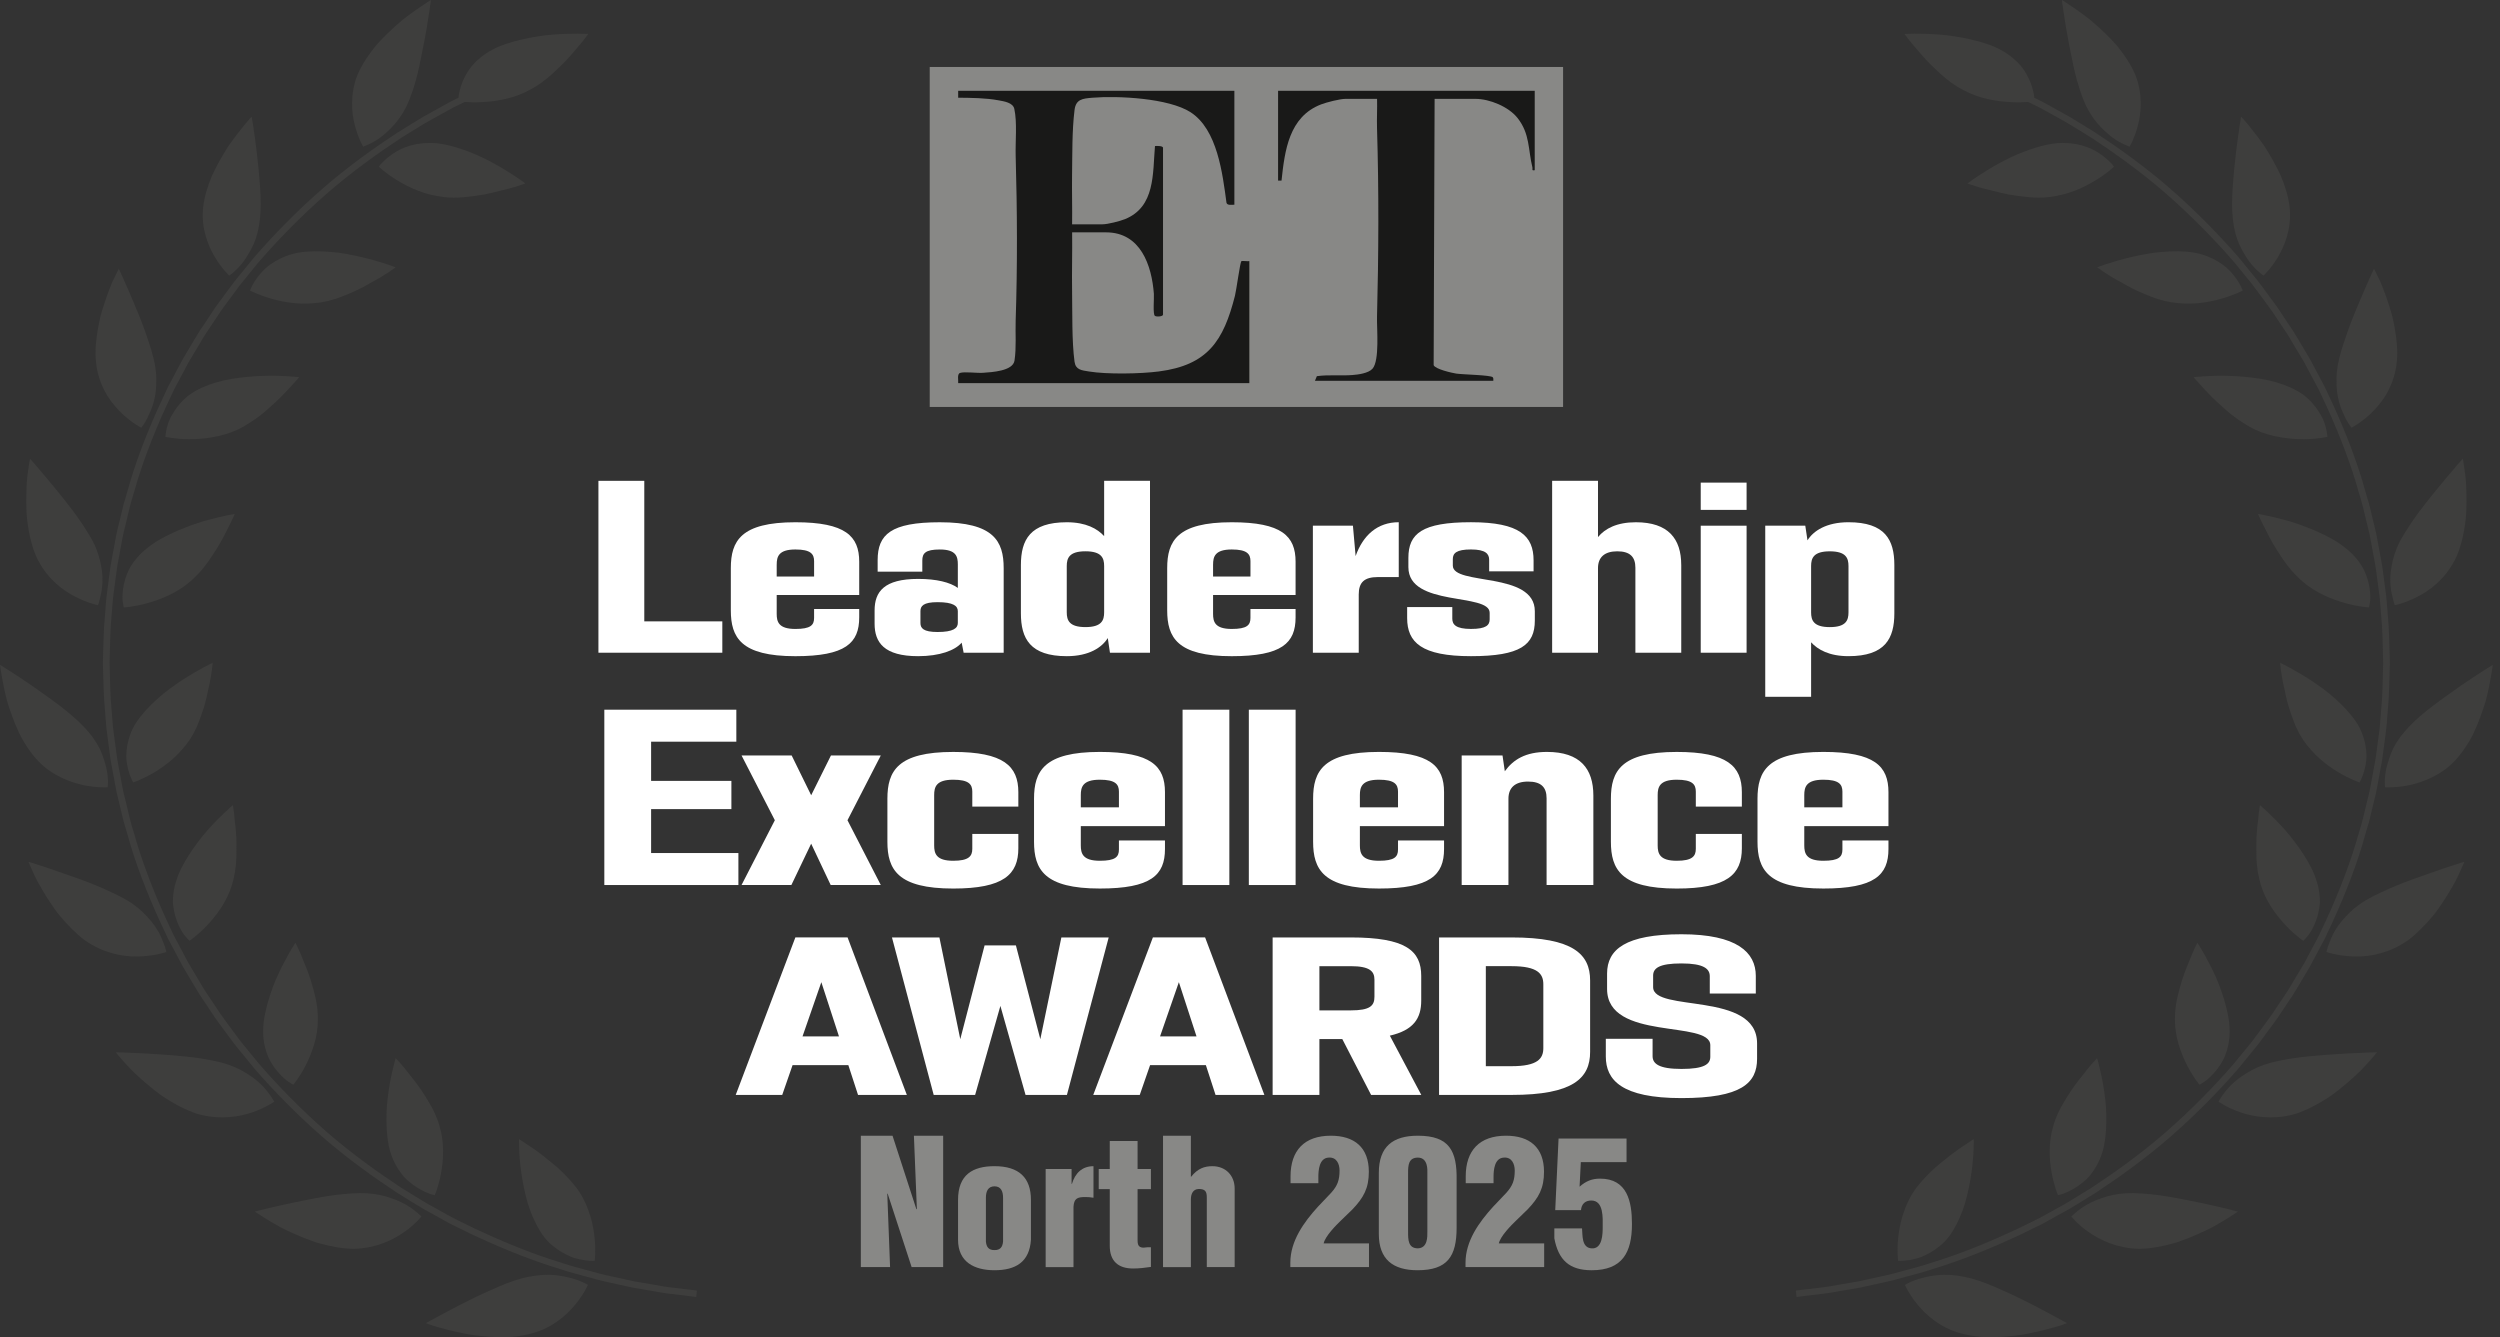 <svg width="172" height="92" viewBox="0 0 172 92" fill="none" xmlns="http://www.w3.org/2000/svg">
<rect x="0" y="0" width="172" height="92" fill="#333333" stroke="none"/>
<g clip-path="url(#clip0_1854_8434)">
<path d="M107.54 4.608H63.965V27.998H107.54V4.608Z" fill="#888886"/>
<path d="M84.925 6.248V14.086C84.755 14.077 84.445 14.154 84.383 13.956C84.111 11.953 83.761 8.911 81.909 7.72C80.407 6.752 76.91 6.577 75.148 6.724C74.482 6.78 74.021 6.826 73.929 7.563C73.75 9.003 73.781 10.614 73.758 12.064C73.742 13.186 73.778 14.311 73.761 15.432H75.86C76.211 15.432 77.055 15.216 77.403 15.075C79.488 14.229 79.301 11.94 79.462 10.048C79.574 10.034 80.016 10.028 80.016 10.167V21.648C80.016 21.774 79.579 21.816 79.457 21.731C79.306 21.625 79.409 20.501 79.387 20.219C79.239 18.253 78.474 15.986 76.098 15.986H73.763C73.781 17.345 73.738 18.708 73.76 20.067C73.782 21.51 73.739 23.497 73.928 24.886C74.006 25.451 74.418 25.476 74.919 25.558C76.163 25.763 78.467 25.721 79.73 25.556C83.094 25.118 84.177 23.456 84.967 20.342C85.061 19.967 85.318 18.053 85.405 17.97C85.446 17.93 85.84 17.988 85.955 17.966V26.359H65.923C65.946 26.165 65.833 25.73 66.053 25.657C66.351 25.559 67.232 25.678 67.628 25.649C68.231 25.605 69.688 25.534 69.798 24.81C69.934 23.919 69.848 22.939 69.878 22.04C70.004 18.276 69.985 14.487 69.878 10.724C69.85 9.739 69.99 8.428 69.785 7.491C69.691 7.059 69.081 6.973 68.71 6.904C67.815 6.737 66.83 6.732 65.922 6.722V6.247H84.925V6.248Z" fill="#191918"/>
<path d="M105.589 6.248V11.71C105.35 11.749 105.463 11.651 105.43 11.518C105.126 10.295 105.271 9.203 104.4 8.11C103.788 7.341 102.486 6.802 101.512 6.802H98.701L98.635 25.119C98.729 25.395 99.895 25.657 100.188 25.703C100.599 25.769 102.592 25.801 102.705 25.958C102.761 26.035 102.738 26.115 102.74 26.2H90.468L90.6 25.88C91.406 25.768 92.235 25.864 93.04 25.803C93.448 25.772 94.147 25.682 94.426 25.369C94.928 24.806 94.718 22.624 94.739 21.802C94.85 17.486 94.871 13.14 94.739 8.824C94.718 8.152 94.761 7.473 94.742 6.802H92.564C92.187 6.802 91.264 7.039 90.887 7.184C88.686 8.033 88.391 10.344 88.169 12.424H87.932V6.248H105.587H105.589Z" fill="#191918"/>
<path d="M49.696 42.75V44.907H41.172V33.081H44.327V42.75H49.696Z" fill="white"/>
<path d="M53.437 40.936V42.236C53.437 42.776 53.564 43.272 54.723 43.272C55.773 43.272 56.009 43.007 56.009 42.515V41.9H59.114V42.476C59.114 44.241 58.175 45.146 54.722 45.146C50.968 45.146 50.281 43.857 50.281 41.987V39.09C50.281 37.22 50.968 35.931 54.722 35.931C58.175 35.931 59.114 36.888 59.114 38.647V40.937H53.436L53.437 40.936ZM53.437 38.84V39.667H56.01V38.607C56.01 38.114 55.775 37.804 54.724 37.804C53.565 37.804 53.438 38.301 53.438 38.841L53.437 38.84Z" fill="white"/>
<path d="M69.053 39.089V44.907H66.298L66.163 44.215C65.708 44.749 64.652 45.145 63.17 45.145C60.826 45.145 60.172 44.204 60.172 42.91V42.001C60.172 40.707 60.827 39.829 63.17 39.829C64.439 39.829 65.369 40.065 65.899 40.449V38.841C65.899 38.301 65.796 37.805 64.659 37.805C63.666 37.805 63.455 38.069 63.455 38.562V39.333H60.382V38.538C60.382 36.772 61.288 35.932 64.658 35.932C68.366 35.932 69.053 37.221 69.053 39.091V39.089ZM65.898 42.864V42.047C65.898 41.693 65.589 41.429 64.503 41.429C63.526 41.429 63.326 41.693 63.326 42.047V42.864C63.326 43.217 63.526 43.482 64.503 43.482C65.589 43.482 65.898 43.217 65.898 42.864Z" fill="white"/>
<path d="M75.965 36.884V33.08H79.12V44.906H76.365L76.215 43.898C75.818 44.544 74.924 45.145 73.395 45.145C70.87 45.145 70.238 43.931 70.238 42.197V38.878C70.238 37.144 70.87 35.931 73.395 35.931C74.72 35.931 75.507 36.38 75.965 36.885V36.884ZM74.679 43.144C75.801 43.144 75.965 42.671 75.965 42.131V38.943C75.965 38.403 75.801 37.929 74.679 37.929C73.557 37.929 73.393 38.403 73.393 38.943V42.131C73.393 42.671 73.557 43.144 74.679 43.144Z" fill="white"/>
<path d="M83.459 40.936V42.236C83.459 42.776 83.585 43.272 84.745 43.272C85.795 43.272 86.031 43.007 86.031 42.515V41.9H89.136V42.476C89.136 44.241 88.196 45.146 84.744 45.146C80.99 45.146 80.303 43.857 80.303 41.987V39.09C80.303 37.22 80.99 35.931 84.744 35.931C88.196 35.931 89.136 36.888 89.136 38.647V40.937H83.458L83.459 40.936ZM83.459 38.84V39.667H86.032V38.607C86.032 38.114 85.796 37.804 84.746 37.804C83.587 37.804 83.46 38.301 83.46 38.841L83.459 38.84Z" fill="white"/>
<path d="M96.234 35.93V39.702H94.804C93.849 39.702 93.481 40.077 93.481 40.902V44.906H90.326V36.167H93.081L93.267 38.258C93.77 36.83 94.763 35.929 96.233 35.929L96.234 35.93Z" fill="white"/>
<path d="M102.454 39.307V38.514C102.454 38.113 102.219 37.803 101.204 37.803C100.19 37.803 99.954 38.067 99.954 38.467V38.913C99.954 40.311 105.596 39.29 105.596 42.053V42.695C105.596 44.367 104.608 45.145 101.204 45.145C97.801 45.145 96.812 44.194 96.812 42.522V41.767H99.918V42.56C99.918 42.961 100.153 43.271 101.203 43.271C102.254 43.271 102.489 43.006 102.489 42.607V42.161C102.489 40.763 96.897 41.783 96.897 39.021V38.379C96.897 36.712 97.837 35.929 101.203 35.929C104.57 35.929 105.51 36.886 105.51 38.551V39.306H102.453L102.454 39.307Z" fill="white"/>
<path d="M115.67 38.871V44.907H112.515V39.06C112.515 38.316 112.149 37.93 111.265 37.93C110.381 37.93 109.942 38.353 109.942 39.084V44.907H106.787V33.081H109.942V36.952C110.424 36.36 111.248 35.931 112.548 35.931C114.78 35.931 115.669 37.068 115.669 38.872L115.67 38.871Z" fill="white"/>
<path d="M117.01 33.204H120.165V35.08H117.01V33.204ZM117.01 36.168H120.165V44.907H117.01V36.168Z" fill="white"/>
<path d="M121.449 36.168H124.204L124.355 37.177C124.751 36.532 125.646 35.93 127.174 35.93C129.699 35.93 130.331 37.144 130.331 38.877V42.197C130.331 43.931 129.699 45.144 127.174 45.144C125.849 45.144 125.062 44.694 124.604 44.19V47.938H121.449V36.168ZM127.176 42.132V38.944C127.176 38.404 127.012 37.931 125.89 37.931C124.768 37.931 124.604 38.404 124.604 38.944V42.132C124.604 42.672 124.768 43.145 125.89 43.145C127.012 43.145 127.176 42.672 127.176 42.132Z" fill="white"/>
<path d="M41.578 48.827H50.66V51.028H44.796V53.725H50.32V55.667H44.796V58.689H50.802V60.89H41.578V48.828V48.827Z" fill="white"/>
<path d="M58.306 56.432L60.598 60.889H57.151L55.808 58.045L54.447 60.889H51.018L53.309 56.432L51.018 51.975H54.466L55.809 54.714L57.17 51.975H60.599L58.307 56.432H58.306Z" fill="white"/>
<path d="M61.053 57.91V54.955C61.053 53.048 61.754 51.733 65.582 51.733C69.054 51.733 70.062 52.71 70.062 54.504V55.492H66.894V54.464C66.894 53.961 66.654 53.644 65.582 53.644C64.4 53.644 64.271 54.151 64.271 54.702V58.164C64.271 58.714 64.4 59.221 65.582 59.221C66.654 59.221 66.894 58.904 66.894 58.402V57.373H70.062V58.362C70.062 60.163 69.054 61.132 65.582 61.132C61.754 61.132 61.053 59.818 61.053 57.91Z" fill="white"/>
<path d="M74.359 56.838V58.164C74.359 58.714 74.488 59.221 75.67 59.221C76.742 59.221 76.982 58.952 76.982 58.449V57.822H80.15V58.409C80.15 60.21 79.192 61.131 75.67 61.131C71.841 61.131 71.141 59.816 71.141 57.91V54.954C71.141 53.047 71.841 51.732 75.67 51.732C79.192 51.732 80.15 52.709 80.15 54.503V56.838H74.359H74.359ZM74.359 54.702V55.545H76.982V54.464C76.982 53.961 76.742 53.644 75.67 53.644C74.488 53.644 74.359 54.151 74.359 54.702Z" fill="white"/>
<path d="M84.579 48.827V60.89H81.361V48.827H84.579Z" fill="white"/>
<path d="M89.138 48.827V60.89H85.92V48.827H89.138Z" fill="white"/>
<path d="M93.56 56.838V58.164C93.56 58.714 93.689 59.221 94.872 59.221C95.943 59.221 96.183 58.952 96.183 58.449V57.822H99.351V58.409C99.351 60.21 98.393 61.131 94.872 61.131C91.043 61.131 90.342 59.816 90.342 57.91V54.954C90.342 53.047 91.043 51.732 94.872 51.732C98.393 51.732 99.351 52.709 99.351 54.503V56.838H93.561H93.56ZM93.56 54.702V55.545H96.183V54.464C96.183 53.961 95.943 53.644 94.872 53.644C93.689 53.644 93.56 54.151 93.56 54.702Z" fill="white"/>
<path d="M100.562 51.976H103.373L103.531 53.064C104.114 52.252 104.965 51.732 106.43 51.732C108.72 51.732 109.623 52.893 109.623 54.732V60.888H106.405V54.924C106.405 54.164 106.031 53.772 105.13 53.772C104.23 53.772 103.781 54.203 103.781 54.948V60.889H100.563V51.975L100.562 51.976Z" fill="white"/>
<path d="M110.83 57.91V54.955C110.83 53.048 111.531 51.733 115.36 51.733C118.831 51.733 119.84 52.71 119.84 54.504V55.492H116.672V54.464C116.672 53.961 116.431 53.644 115.36 53.644C114.178 53.644 114.048 54.151 114.048 54.702V58.164C114.048 58.714 114.178 59.221 115.36 59.221C116.431 59.221 116.672 58.904 116.672 58.402V57.373H119.84V58.362C119.84 60.163 118.831 61.132 115.36 61.132C111.531 61.132 110.83 59.818 110.83 57.91Z" fill="white"/>
<path d="M124.134 56.838V58.164C124.134 58.714 124.264 59.221 125.446 59.221C126.517 59.221 126.758 58.952 126.758 58.449V57.822H129.926V58.409C129.926 60.21 128.967 61.131 125.446 61.131C121.617 61.131 120.916 59.816 120.916 57.91V54.954C120.916 53.047 121.617 51.732 125.446 51.732C128.967 51.732 129.926 52.709 129.926 54.503V56.838H124.135H124.134ZM124.134 54.702V55.545H126.758V54.464C126.758 53.961 126.517 53.644 125.446 53.644C124.264 53.644 124.134 54.151 124.134 54.702Z" fill="white"/>
<path d="M61.069 82.114L61.045 82.138L61.237 87.176H59.225V78.137H61.406L63.045 83.187H63.081L62.877 78.137H64.89V87.176H62.72L61.069 82.114Z" fill="#888886"/>
<path d="M65.914 82.548C65.914 80.812 66.938 80.233 68.421 80.233C70.108 80.233 70.928 81.029 70.928 82.548V85.295C70.831 86.826 69.88 87.392 68.421 87.392C67.047 87.392 65.914 86.838 65.914 85.295V82.548ZM67.83 85.416C67.866 85.802 68.023 86.007 68.421 86.007C68.819 86.007 68.975 85.802 69.011 85.416V82.403C69.011 81.969 68.866 81.619 68.421 81.619C67.976 81.619 67.83 81.969 67.83 82.403V85.416Z" fill="#888886"/>
<path d="M73.725 80.427V81.451H73.749C73.965 80.729 74.435 80.234 75.231 80.234V82.404C75.038 82.368 74.846 82.356 74.653 82.356C74.111 82.356 73.894 82.465 73.857 83.019V87.177H71.941V80.428H73.726L73.725 80.427Z" fill="#888886"/>
<path d="M75.592 81.813V80.427H76.351V78.499H78.266V80.427H79.182V81.813H78.266V85.368C78.266 85.753 78.435 85.838 78.689 85.838C78.906 85.802 78.978 85.814 79.183 85.814V87.164C78.774 87.224 78.375 87.273 77.954 87.273C76.918 87.273 76.352 86.743 76.352 85.719V81.814H75.593L75.592 81.813Z" fill="#888886"/>
<path d="M81.931 80.957H81.954C82.401 80.391 82.87 80.234 83.413 80.234C84.341 80.234 84.944 80.897 84.944 81.765V87.176H83.028V82.38C83.028 81.995 82.931 81.802 82.486 81.802C82.063 81.802 81.932 82.175 81.932 82.513V87.177H80.016V78.139H81.932V80.959L81.931 80.957Z" fill="#888886"/>
<path d="M88.789 81.403V80.933C88.789 79.149 89.742 78.137 91.561 78.137C93.188 78.137 94.176 78.945 94.176 80.62C94.176 81.753 93.814 82.404 93.043 83.211L92.259 83.97C91.933 84.283 91.175 85.042 91.066 85.548H94.187V87.176H88.775V86.874C88.775 85.38 89.703 84.091 90.667 83.029L91.583 82.065C92.017 81.583 92.161 81.197 92.161 80.534C92.161 80.076 91.956 79.594 91.402 79.643C90.763 79.679 90.703 80.51 90.703 80.969V81.403H88.787H88.789Z" fill="#888886"/>
<path d="M94.863 80.692C94.863 78.883 95.828 78.137 97.551 78.137C99.721 78.137 100.251 79.185 100.215 81.21V84.464C100.215 86.44 99.588 87.392 97.527 87.392C95.84 87.392 94.863 86.645 94.863 84.897V80.691V80.692ZM98.202 80.692C98.202 80.559 98.274 79.643 97.551 79.643C96.9 79.643 96.876 80.185 96.876 80.692V84.753C96.876 85.283 96.876 85.886 97.551 85.886C98.238 85.862 98.202 85.067 98.202 84.753V80.692Z" fill="#888886"/>
<path d="M100.842 81.403V80.933C100.842 79.149 101.795 78.137 103.614 78.137C105.241 78.137 106.228 78.945 106.228 80.62C106.228 81.753 105.867 82.404 105.095 83.211L104.312 83.97C103.986 84.283 103.227 85.042 103.118 85.548H106.239V87.176H100.828V86.874C100.828 85.38 101.756 84.091 102.72 83.029L103.636 82.065C104.07 81.583 104.214 81.197 104.214 80.534C104.214 80.076 104.009 79.594 103.455 79.643C102.816 79.679 102.756 80.51 102.756 80.969V81.403H100.84H100.842Z" fill="#888886"/>
<path d="M107 83.258L107.229 78.329H111.906V79.957H108.76L108.675 81.644C109.097 81.27 109.518 81.09 110.084 81.09C111.964 81.09 112.278 82.68 112.278 84.211C112.278 86.164 111.627 87.393 109.506 87.393C107.952 87.393 107.216 86.67 106.939 85.199V84.512H108.843C108.891 84.947 108.795 85.814 109.47 85.886C110.266 85.97 110.266 84.862 110.266 84.391C110.266 83.825 110.35 82.595 109.482 82.595C109.06 82.595 108.807 82.837 108.772 83.258H107Z" fill="#888886"/>
<path d="M58.365 73.279H54.529L53.817 75.331H50.617L54.721 64.495H58.314L62.391 75.331H59.033L58.365 73.279ZM57.721 71.303L56.508 67.574L55.214 71.303H57.721Z" fill="white"/>
<path d="M61.367 64.496H64.631L66.067 71.496L67.74 65.044H69.894L71.574 71.496L73.022 64.496H76.278L73.404 75.331H70.558L68.827 69.206L67.088 75.331H64.238L61.367 64.496Z" fill="white"/>
<path d="M82.963 73.279H79.127L78.415 75.331H75.215L79.318 64.495H82.912L86.989 75.331H83.63L82.963 73.279ZM82.32 71.303L81.106 67.574L79.812 71.303H82.32Z" fill="white"/>
<path d="M94.332 75.331L92.351 71.49H90.775V75.331H87.557V64.496H92.936C96.735 64.496 97.78 65.42 97.78 67.144V68.842C97.78 70.058 97.26 70.875 95.621 71.253L97.785 75.331H94.332ZM90.775 69.514H92.936C94.255 69.514 94.562 69.199 94.562 68.578V67.409C94.562 66.832 94.255 66.473 92.936 66.473H90.775V69.515V69.514Z" fill="white"/>
<path d="M109.4 67.453V72.374C109.4 74.179 108.232 75.331 103.997 75.331H99.008V64.496H103.997C108.232 64.496 109.4 65.648 109.4 67.453ZM103.996 66.472H102.225V73.354H103.996C105.8 73.354 106.181 72.827 106.181 72.109V67.718C106.181 67 105.8 66.472 103.996 66.472Z" fill="white"/>
<path d="M117.633 68.356V67.164C117.633 66.654 117.218 66.284 115.684 66.284C114.151 66.284 113.735 66.611 113.735 67.121V67.915C113.735 69.68 120.887 68.171 120.887 71.786V72.844C120.887 74.52 119.805 75.549 115.683 75.549C111.562 75.549 110.48 74.303 110.48 72.685V71.471H113.698V72.663C113.698 73.173 114.114 73.543 115.683 73.543C117.253 73.543 117.669 73.216 117.669 72.706V71.911C117.669 70.148 110.567 71.656 110.567 68.04V66.983C110.567 65.313 111.85 64.277 115.683 64.277C119.516 64.277 120.799 65.529 120.799 67.142V68.356H117.631H117.633Z" fill="white"/>
<path d="M37.726 87.707C37.452 87.705 37.164 87.722 36.854 87.763C36.773 87.776 36.693 87.788 36.615 87.803C36.535 87.814 36.46 87.829 36.374 87.842C36.214 87.874 36.048 87.912 35.879 87.956C35.201 88.14 34.466 88.439 33.723 88.78C32.995 89.099 32.261 89.458 31.604 89.796C30.947 90.133 30.368 90.455 29.956 90.674C29.546 90.891 29.299 91.031 29.299 91.031C29.299 91.031 29.364 91.055 29.491 91.103C29.617 91.144 29.795 91.216 30.025 91.279C30.487 91.411 31.133 91.582 31.867 91.731C32.052 91.769 32.235 91.807 32.429 91.837C32.627 91.864 32.828 91.886 33.031 91.909C33.436 91.951 33.849 91.985 34.258 91.994C35.08 92.027 35.901 91.926 36.612 91.731C38.032 91.343 38.994 90.47 39.589 89.744C40.191 89.013 40.447 88.401 40.447 88.401C40.447 88.401 39.96 88.086 39.151 87.898C38.748 87.801 38.269 87.706 37.722 87.706L37.726 87.707Z" fill="#3E3E3D"/>
<path d="M39.897 82.066C39.566 81.539 39.127 81.079 38.678 80.628C38.454 80.405 38.215 80.201 37.979 80.011C37.855 79.911 37.74 79.822 37.631 79.734C37.521 79.641 37.406 79.552 37.301 79.467C36.86 79.128 36.462 78.857 36.174 78.676C35.885 78.478 35.708 78.369 35.708 78.369C35.708 78.369 35.703 78.624 35.719 79.048C35.732 79.475 35.773 80.041 35.868 80.69C35.962 81.342 36.1 82.071 36.309 82.782C36.52 83.469 36.81 84.14 37.156 84.694C37.236 84.835 37.33 84.966 37.426 85.09C37.47 85.153 37.52 85.21 37.571 85.266C37.618 85.32 37.664 85.374 37.715 85.426C37.918 85.629 38.136 85.803 38.346 85.951C38.557 86.1 38.771 86.227 38.982 86.326C39.189 86.427 39.388 86.516 39.582 86.566C40.35 86.786 40.912 86.748 40.912 86.748C40.912 86.748 41.006 86.087 40.908 85.181C40.862 84.725 40.778 84.208 40.618 83.681C40.574 83.547 40.532 83.414 40.482 83.283C40.436 83.145 40.379 83.005 40.321 82.87C40.197 82.599 40.062 82.324 39.897 82.065V82.066Z" fill="#3E3E3D"/>
<path d="M28.923 83.628C28.873 83.581 28.799 83.522 28.712 83.439C28.531 83.283 28.254 83.07 27.899 82.867C27.717 82.766 27.522 82.668 27.297 82.577C27.073 82.486 26.826 82.405 26.569 82.322C26.048 82.169 25.438 82.077 24.727 82.087C24.362 82.099 23.993 82.117 23.608 82.155C23.227 82.192 22.824 82.245 22.43 82.311C22.023 82.377 21.622 82.451 21.228 82.528C20.841 82.609 20.456 82.685 20.097 82.758C19.371 82.91 18.733 83.059 18.276 83.169C17.81 83.282 17.533 83.359 17.533 83.359C17.533 83.359 17.772 83.521 18.173 83.774C18.368 83.899 18.619 84.044 18.89 84.203C19.024 84.281 19.173 84.364 19.325 84.449C19.478 84.53 19.643 84.608 19.813 84.689C20.147 84.847 20.511 85.004 20.881 85.156C21.071 85.23 21.257 85.302 21.452 85.37C21.55 85.408 21.642 85.442 21.741 85.474C21.841 85.5 21.935 85.531 22.035 85.559C22.836 85.778 23.641 85.919 24.375 85.918C25.87 85.875 27.018 85.316 27.796 84.773C28.187 84.509 28.486 84.231 28.69 84.028C28.889 83.828 28.994 83.695 28.994 83.695C28.994 83.695 28.969 83.671 28.923 83.627V83.628Z" fill="#3E3E3D"/>
<path d="M26.862 79.276C27.048 79.886 27.334 80.391 27.657 80.795C27.813 81.005 27.987 81.171 28.167 81.316C28.341 81.463 28.518 81.587 28.688 81.695C29.023 81.907 29.326 82.043 29.548 82.125C29.657 82.167 29.754 82.189 29.813 82.204C29.882 82.221 29.911 82.227 29.911 82.227C29.911 82.227 29.982 82.074 30.068 81.811C30.154 81.547 30.259 81.173 30.343 80.719C30.513 79.812 30.588 78.62 30.233 77.455C30.068 76.856 29.787 76.28 29.457 75.749C29.139 75.211 28.792 74.696 28.448 74.272C28.275 74.066 28.126 73.853 27.978 73.673C27.84 73.494 27.705 73.339 27.594 73.207C27.37 72.951 27.221 72.805 27.221 72.805C27.221 72.805 27.145 73.048 27.052 73.455C26.949 73.859 26.83 74.429 26.734 75.082C26.688 75.412 26.64 75.764 26.615 76.121C26.594 76.474 26.582 76.837 26.59 77.2C26.594 77.563 26.615 77.928 26.657 78.28C26.705 78.63 26.764 78.976 26.862 79.277V79.276Z" fill="#3E3E3D"/>
<path d="M18.673 75.475C18.537 75.278 18.346 75.001 18.06 74.708C17.775 74.418 17.403 74.113 16.936 73.831C16.478 73.543 15.92 73.286 15.238 73.106C15.004 73.044 14.764 72.995 14.512 72.946C14.268 72.895 14.017 72.853 13.756 72.812C12.459 72.617 10.989 72.541 9.883 72.473C8.765 72.41 7.965 72.397 7.965 72.397C7.965 72.397 8.234 72.741 8.701 73.247C9.154 73.759 9.849 74.39 10.625 75.004C10.741 75.097 10.865 75.186 10.984 75.277C11.047 75.324 11.108 75.368 11.174 75.415C11.233 75.457 11.302 75.498 11.364 75.541C11.628 75.709 11.894 75.87 12.165 76.016C12.437 76.162 12.702 76.295 12.979 76.408C13.25 76.524 13.512 76.626 13.793 76.692C15.241 77.052 16.498 76.827 17.406 76.514C18.319 76.189 18.869 75.794 18.869 75.794C18.869 75.794 18.806 75.669 18.671 75.475H18.673Z" fill="#3E3E3D"/>
<path d="M19.153 73.791C19.416 74.086 19.661 74.303 19.86 74.435C20.056 74.567 20.182 74.626 20.182 74.626C20.182 74.626 20.616 74.116 21.029 73.302C21.453 72.478 21.877 71.346 21.869 70.134C21.873 69.688 21.826 69.221 21.734 68.777C21.69 68.552 21.631 68.332 21.573 68.112C21.508 67.9 21.454 67.675 21.387 67.468C21.276 67.105 21.149 66.762 21.021 66.456C20.988 66.377 20.954 66.303 20.929 66.229C20.896 66.157 20.87 66.082 20.839 66.013C20.789 65.872 20.734 65.744 20.682 65.624C20.48 65.15 20.323 64.86 20.323 64.86C20.323 64.86 19.93 65.458 19.467 66.367C19.349 66.593 19.231 66.836 19.112 67.099C19.051 67.231 18.993 67.366 18.934 67.499C18.877 67.633 18.827 67.773 18.773 67.912C18.567 68.47 18.378 69.069 18.257 69.662C18.205 69.89 18.171 70.118 18.138 70.339C18.113 70.56 18.105 70.773 18.105 70.978C18.105 71.621 18.237 72.179 18.428 72.656C18.627 73.125 18.898 73.499 19.156 73.792L19.153 73.791Z" fill="#3E3E3D"/>
<path d="M9.042 65.799C9.322 65.812 9.587 65.807 9.834 65.793C10.8 65.727 11.445 65.499 11.445 65.499C11.445 65.499 11.418 65.36 11.347 65.135C11.309 65.022 11.259 64.892 11.194 64.741C11.14 64.584 11.062 64.416 10.975 64.239C10.784 63.881 10.521 63.487 10.149 63.093C10.063 63.004 9.967 62.906 9.86 62.794C9.758 62.693 9.65 62.596 9.534 62.499C9.297 62.305 9.034 62.114 8.733 61.936C8.432 61.757 8.097 61.587 7.738 61.424C7.399 61.256 7.035 61.096 6.663 60.941C5.921 60.636 5.142 60.354 4.433 60.115C3.743 59.87 3.128 59.663 2.681 59.518C2.232 59.369 1.955 59.29 1.955 59.29C1.955 59.29 2.062 59.552 2.257 59.971C2.354 60.184 2.467 60.438 2.616 60.712C2.769 60.987 2.942 61.28 3.132 61.594C3.329 61.903 3.54 62.228 3.768 62.551C3.824 62.628 3.883 62.708 3.942 62.788C4.007 62.864 4.07 62.943 4.133 63.023C4.264 63.177 4.396 63.33 4.532 63.481C4.808 63.78 5.09 64.066 5.384 64.322C5.532 64.453 5.676 64.573 5.833 64.688C5.99 64.795 6.146 64.898 6.308 64.991C6.948 65.361 7.586 65.576 8.184 65.695C8.486 65.754 8.771 65.784 9.044 65.801L9.042 65.799Z" fill="#3E3E3D"/>
<path d="M11.924 62.363C11.987 62.86 12.127 63.296 12.288 63.651C12.368 63.827 12.458 63.984 12.537 64.12C12.622 64.256 12.71 64.367 12.783 64.454C12.936 64.634 13.037 64.727 13.037 64.727C13.037 64.727 13.602 64.351 14.235 63.678C14.396 63.513 14.557 63.329 14.718 63.126C14.888 62.919 15.052 62.693 15.209 62.459C15.515 61.985 15.79 61.453 15.964 60.868C16.006 60.722 16.039 60.576 16.079 60.423C16.112 60.271 16.146 60.116 16.171 59.961C16.217 59.653 16.252 59.339 16.261 59.03C16.268 58.416 16.282 57.799 16.236 57.267C16.217 56.999 16.188 56.747 16.159 56.525C16.142 56.298 16.121 56.097 16.1 55.932C16.06 55.595 16.018 55.395 16.018 55.395C16.018 55.395 15.819 55.563 15.51 55.856C15.2 56.145 14.774 56.565 14.32 57.072C13.882 57.572 13.427 58.156 13.028 58.776C12.825 59.086 12.643 59.406 12.478 59.726C12.321 60.042 12.197 60.359 12.105 60.667C12.007 60.973 11.952 61.27 11.923 61.555C11.905 61.695 11.896 61.836 11.896 61.97C11.896 62.037 11.896 62.105 11.9 62.171C11.905 62.235 11.914 62.298 11.923 62.363H11.924Z" fill="#3E3E3D"/>
<path d="M3.396 53.018C3.671 53.211 3.946 53.367 4.226 53.502C4.776 53.768 5.316 53.927 5.784 54.026C6.729 54.216 7.41 54.163 7.41 54.163C7.41 54.163 7.492 53.605 7.314 52.825C7.27 52.629 7.199 52.419 7.133 52.199C7.064 51.979 6.972 51.745 6.857 51.507C6.738 51.269 6.593 51.024 6.416 50.779C6.328 50.653 6.23 50.531 6.123 50.405C6.073 50.343 6.018 50.281 5.964 50.217C5.908 50.155 5.854 50.093 5.795 50.031C4.866 49.029 3.367 48.001 2.186 47.167C1.583 46.754 1.041 46.399 0.642 46.143C0.245 45.889 0 45.741 0 45.741C0 45.741 0.033 46.015 0.113 46.474C0.195 46.929 0.308 47.558 0.495 48.255C0.707 48.953 0.978 49.714 1.317 50.431C1.401 50.612 1.495 50.79 1.599 50.961C1.702 51.131 1.802 51.298 1.913 51.46C2.129 51.782 2.366 52.082 2.611 52.34C2.866 52.606 3.115 52.829 3.395 53.021L3.396 53.018Z" fill="#3E3E3D"/>
<path d="M9.166 53.832C9.166 53.832 9.818 53.616 10.624 53.134C11.029 52.89 11.47 52.583 11.893 52.209C12.106 52.02 12.309 51.816 12.504 51.593C12.702 51.372 12.897 51.13 13.07 50.872C13.239 50.611 13.392 50.334 13.519 50.05C13.651 49.765 13.747 49.474 13.857 49.174C14.077 48.585 14.217 47.991 14.32 47.468C14.451 46.936 14.526 46.471 14.574 46.136C14.616 45.804 14.628 45.6 14.628 45.6C14.628 45.6 14.395 45.712 14.018 45.912C13.642 46.114 13.126 46.409 12.553 46.779C11.99 47.151 11.354 47.597 10.817 48.092C10.267 48.585 9.761 49.129 9.398 49.676C9.207 49.947 9.084 50.218 8.979 50.484C8.881 50.749 8.809 51.01 8.762 51.259C8.716 51.507 8.695 51.748 8.691 51.975C8.683 52.196 8.716 52.407 8.745 52.598C8.88 53.361 9.165 53.83 9.165 53.83L9.166 53.832Z" fill="#3E3E3D"/>
<path d="M1.913 36.102C1.955 36.399 2.011 36.697 2.078 36.988C2.213 37.568 2.379 38.119 2.651 38.602C2.993 39.241 3.415 39.75 3.862 40.152C4.311 40.554 4.767 40.85 5.205 41.066C6.068 41.508 6.737 41.637 6.737 41.637C6.737 41.637 6.798 41.508 6.852 41.279C6.906 41.048 6.997 40.724 7.03 40.326C7.068 39.928 7.059 39.458 6.959 38.937C6.865 38.415 6.699 37.845 6.382 37.234C6.271 37.033 6.154 36.82 6.018 36.612C5.955 36.509 5.887 36.404 5.816 36.294C5.747 36.193 5.68 36.08 5.611 35.977C5.252 35.447 4.85 34.909 4.442 34.399C4.036 33.887 3.63 33.398 3.282 32.98C2.588 32.14 2.063 31.555 2.063 31.555C2.063 31.555 1.979 31.982 1.897 32.652C1.847 32.986 1.83 33.387 1.817 33.819C1.802 34.253 1.802 34.724 1.825 35.207C1.833 35.498 1.871 35.804 1.913 36.104V36.102Z" fill="#3E3E3D"/>
<path d="M13.113 39.984C13.2 39.914 13.282 39.834 13.361 39.753C13.447 39.672 13.531 39.591 13.612 39.506C13.777 39.338 13.929 39.159 14.068 38.978C14.213 38.796 14.348 38.61 14.475 38.419C14.607 38.22 14.729 38.031 14.844 37.856C15.05 37.534 15.235 37.214 15.386 36.922C15.467 36.772 15.539 36.628 15.604 36.495C15.662 36.358 15.739 36.236 15.794 36.122C16.031 35.662 16.15 35.36 16.15 35.36C16.15 35.36 15.426 35.474 14.403 35.749C14.155 35.815 13.874 35.891 13.605 35.984C13.333 36.073 13.045 36.177 12.762 36.29C12.185 36.511 11.597 36.779 11.05 37.086C10.627 37.318 10.268 37.583 9.942 37.861C9.45 38.289 9.093 38.754 8.86 39.212C8.641 39.669 8.526 40.113 8.472 40.491C8.419 40.879 8.411 41.201 8.451 41.43C8.48 41.658 8.518 41.791 8.518 41.791C8.518 41.791 9.2 41.758 10.111 41.505C11.017 41.256 12.19 40.8 13.114 39.984H13.113Z" fill="#3E3E3D"/>
<path d="M7.382 27.223C7.704 27.731 8.068 28.144 8.415 28.472C9.111 29.122 9.72 29.427 9.72 29.427C9.72 29.427 9.81 29.319 9.938 29.118C10.068 28.919 10.22 28.613 10.373 28.246C10.526 27.875 10.662 27.424 10.721 26.896C10.75 26.636 10.75 26.348 10.75 26.054C10.75 25.759 10.721 25.442 10.662 25.107C10.599 24.773 10.509 24.421 10.402 24.059C10.348 23.879 10.289 23.692 10.224 23.509C10.162 23.328 10.101 23.144 10.039 22.96C9.786 22.225 9.485 21.485 9.2 20.82C9.06 20.491 8.925 20.176 8.803 19.895C8.679 19.617 8.568 19.365 8.48 19.158C8.295 18.738 8.175 18.491 8.175 18.491C8.175 18.491 8.039 18.738 7.844 19.158C7.733 19.363 7.638 19.626 7.522 19.913C7.411 20.206 7.294 20.529 7.183 20.871C7.129 21.045 7.068 21.222 7.014 21.4C6.964 21.582 6.907 21.767 6.869 21.963C6.779 22.342 6.712 22.74 6.658 23.132C6.606 23.527 6.572 23.921 6.572 24.299C6.576 24.688 6.61 25.059 6.679 25.412C6.819 26.114 7.072 26.714 7.382 27.222V27.223Z" fill="#3E3E3D"/>
<path d="M17.144 29.11C17.419 28.94 17.69 28.752 17.94 28.556C18.189 28.36 18.424 28.155 18.643 27.949C18.867 27.749 19.089 27.551 19.283 27.356C19.478 27.164 19.656 26.975 19.812 26.809C19.89 26.72 19.961 26.64 20.028 26.566C20.097 26.491 20.16 26.424 20.221 26.361C20.457 26.109 20.584 25.951 20.584 25.951C20.584 25.951 20.321 25.919 19.885 25.891C19.453 25.864 18.834 25.832 18.16 25.858C17.482 25.879 16.715 25.943 15.967 26.064C15.777 26.099 15.59 26.132 15.402 26.171C15.225 26.217 15.047 26.262 14.873 26.312C14.526 26.413 14.195 26.533 13.891 26.672C13.592 26.809 13.32 26.964 13.077 27.132C12.837 27.301 12.647 27.49 12.464 27.677C12.121 28.055 11.874 28.446 11.7 28.797C11.536 29.149 11.469 29.47 11.425 29.695C11.383 29.921 11.379 30.055 11.379 30.055C11.379 30.055 12.044 30.211 12.993 30.215C13.468 30.22 14.006 30.188 14.574 30.088C15.149 29.995 15.747 29.833 16.322 29.574C16.607 29.442 16.88 29.283 17.144 29.11Z" fill="#3E3E3D"/>
<path d="M14.154 16.244C14.319 16.814 14.551 17.305 14.794 17.707C15.277 18.507 15.772 18.961 15.772 18.961C15.772 18.961 16.26 18.644 16.747 18C16.868 17.837 16.991 17.654 17.106 17.449C17.225 17.25 17.351 17.029 17.454 16.788C17.664 16.304 17.817 15.72 17.886 15.039C17.957 14.37 17.945 13.603 17.89 12.82C17.829 12.027 17.762 11.255 17.672 10.543C17.588 9.834 17.499 9.207 17.432 8.749C17.359 8.3 17.317 8.025 17.317 8.025C17.317 8.025 17.263 8.073 17.177 8.174C17.097 8.271 16.974 8.414 16.822 8.593C16.525 8.956 16.119 9.467 15.704 10.067C15.31 10.684 14.905 11.389 14.578 12.11C14.265 12.845 14.043 13.612 13.972 14.313C13.955 14.491 13.947 14.662 13.947 14.829C13.947 14.996 13.959 15.168 13.976 15.329C14.01 15.656 14.073 15.957 14.154 16.244Z" fill="#3E3E3D"/>
<path d="M23.041 20.576C23.198 20.528 23.344 20.472 23.497 20.413C23.57 20.384 23.642 20.354 23.719 20.325C23.799 20.292 23.872 20.263 23.942 20.234C24.548 19.994 25.095 19.699 25.574 19.418C26.069 19.157 26.475 18.9 26.764 18.711C26.904 18.613 27.019 18.53 27.094 18.477C27.18 18.425 27.222 18.397 27.222 18.397C27.222 18.397 27.157 18.372 27.048 18.329C26.93 18.287 26.768 18.227 26.565 18.161C26.157 18.027 25.583 17.854 24.917 17.697C24.582 17.62 24.231 17.543 23.858 17.477C23.675 17.445 23.488 17.413 23.302 17.388C23.117 17.366 22.926 17.345 22.744 17.332C21.989 17.266 21.237 17.268 20.568 17.377C19.911 17.489 19.372 17.718 18.924 17.984C18.699 18.118 18.496 18.262 18.322 18.412C18.153 18.564 18.009 18.721 17.881 18.87C17.373 19.473 17.203 19.989 17.203 19.989C17.203 19.989 17.805 20.312 18.726 20.565C19.178 20.695 19.715 20.805 20.288 20.86C20.869 20.914 21.465 20.893 22.105 20.8C22.423 20.749 22.737 20.67 23.042 20.573L23.041 20.576Z" fill="#3E3E3D"/>
<path d="M24.785 9.696C24.904 9.95 24.988 10.092 24.988 10.092C24.988 10.092 25.028 10.078 25.086 10.053C25.148 10.028 25.238 9.993 25.347 9.939C25.573 9.837 25.878 9.677 26.209 9.429C26.849 8.923 27.643 8.175 28.152 6.889C28.321 6.468 28.478 6.003 28.614 5.508C28.784 4.894 28.919 4.238 29.042 3.602C29.17 2.98 29.283 2.375 29.373 1.838C29.552 0.769 29.647 0.002 29.647 0C29.647 0 29.263 0.231 28.696 0.628C28.415 0.824 28.085 1.063 27.734 1.336C27.391 1.621 27.032 1.941 26.68 2.284C26.458 2.497 26.247 2.713 26.044 2.936C25.987 2.993 25.937 3.049 25.887 3.108C25.841 3.165 25.794 3.225 25.744 3.287C25.65 3.407 25.558 3.527 25.468 3.65C25.113 4.137 24.807 4.644 24.6 5.141C24.461 5.463 24.377 5.804 24.316 6.121C24.257 6.441 24.228 6.751 24.224 7.049C24.211 7.64 24.295 8.172 24.415 8.62C24.529 9.072 24.672 9.436 24.787 9.694L24.785 9.696Z" fill="#3E3E3D"/>
<path d="M33.343 13.374C33.727 13.298 34.092 13.209 34.426 13.12C34.761 13.043 35.066 12.963 35.321 12.892C35.829 12.744 36.142 12.619 36.142 12.619C36.142 12.619 35.565 12.181 34.677 11.647C34.239 11.38 33.719 11.091 33.152 10.821C32.592 10.558 32 10.324 31.402 10.146C30.944 10.009 30.484 9.902 30.051 9.857C28.729 9.738 27.688 10.117 27.04 10.573C26.709 10.796 26.467 11.019 26.302 11.186C26.218 11.267 26.157 11.339 26.12 11.387C26.082 11.438 26.066 11.468 26.066 11.468C26.066 11.468 26.185 11.585 26.405 11.762C26.625 11.94 26.95 12.18 27.358 12.423C27.76 12.671 28.243 12.924 28.776 13.126C29.048 13.228 29.326 13.324 29.619 13.391C29.911 13.465 30.213 13.515 30.535 13.559C31.47 13.673 32.44 13.521 33.344 13.377L33.343 13.374Z" fill="#3E3E3D"/>
<path d="M47.141 88.695C46.891 88.664 46.575 88.625 46.217 88.583C46.039 88.557 45.848 88.544 45.65 88.506C45.451 88.471 45.244 88.436 45.026 88.395C44.591 88.322 44.121 88.243 43.617 88.154C43.121 88.046 42.6 87.93 42.061 87.813C41.792 87.75 41.515 87.699 41.239 87.622C40.97 87.548 40.689 87.472 40.409 87.396C39.851 87.24 39.276 87.102 38.72 86.909C36.463 86.231 34.304 85.297 32.71 84.551C32.317 84.359 31.951 84.179 31.633 84.024C31.468 83.943 31.321 83.867 31.186 83.799C31.05 83.73 30.926 83.658 30.813 83.599C30.364 83.351 30.108 83.206 30.108 83.206C30.108 83.206 29.856 83.067 29.405 82.818C28.956 82.561 28.347 82.166 27.596 81.711C26.135 80.748 24.226 79.404 22.476 77.874C20.723 76.344 19.113 74.675 17.974 73.366C17.825 73.209 17.702 73.044 17.576 72.892C17.449 72.74 17.334 72.596 17.221 72.46C16.995 72.189 16.805 71.949 16.644 71.753C16.479 71.559 16.368 71.394 16.292 71.286C16.21 71.177 16.165 71.121 16.165 71.121C16.165 71.121 15.995 70.892 15.694 70.483C15.55 70.28 15.36 70.038 15.161 69.748C14.966 69.458 14.747 69.128 14.509 68.77C14.39 68.593 14.265 68.406 14.137 68.209C14.005 68.017 13.89 67.809 13.764 67.594C13.51 67.171 13.244 66.725 12.968 66.262C12.717 65.789 12.456 65.297 12.192 64.802C12.121 64.674 12.056 64.552 11.989 64.424C11.93 64.296 11.87 64.166 11.808 64.04C11.689 63.78 11.565 63.523 11.443 63.262C10.486 61.184 9.693 59.037 9.239 57.388C9.18 57.183 9.122 56.985 9.061 56.799C9.011 56.613 8.956 56.437 8.916 56.267C8.836 55.931 8.763 55.633 8.71 55.391C8.591 54.908 8.523 54.628 8.523 54.628C8.523 54.628 8.506 54.56 8.477 54.431C8.448 54.303 8.412 54.107 8.366 53.861C8.32 53.618 8.27 53.323 8.205 52.98C8.146 52.641 8.057 52.255 8.011 51.83C7.957 51.408 7.892 50.949 7.829 50.466C7.817 50.344 7.796 50.222 7.783 50.098C7.764 49.971 7.76 49.847 7.747 49.718C7.73 49.461 7.705 49.202 7.684 48.934C7.573 47.874 7.573 46.737 7.54 45.598C7.573 44.461 7.573 43.324 7.684 42.261C7.705 41.996 7.73 41.735 7.747 41.479C7.76 41.35 7.764 41.224 7.783 41.101C7.796 40.975 7.817 40.853 7.829 40.729C7.892 40.249 7.957 39.787 8.011 39.365C8.057 38.942 8.146 38.561 8.205 38.217C8.27 37.877 8.32 37.579 8.366 37.334C8.412 37.09 8.448 36.895 8.477 36.768C8.506 36.636 8.523 36.566 8.523 36.566C8.523 36.566 8.59 36.291 8.71 35.806C8.763 35.565 8.837 35.27 8.916 34.932C8.956 34.763 9.01 34.583 9.061 34.397C9.122 34.212 9.18 34.016 9.239 33.808C9.692 32.161 10.485 30.013 11.443 27.934C11.565 27.677 11.688 27.416 11.808 27.159C11.87 27.027 11.931 26.902 11.989 26.773C12.056 26.648 12.121 26.524 12.192 26.396C12.456 25.899 12.717 25.407 12.968 24.936C13.244 24.473 13.51 24.027 13.764 23.604C13.89 23.394 14.005 23.182 14.137 22.987C14.265 22.794 14.39 22.608 14.509 22.428C14.748 22.07 14.967 21.74 15.161 21.45C15.36 21.16 15.55 20.918 15.694 20.715C15.996 20.309 16.165 20.077 16.165 20.077C16.165 20.077 16.21 20.019 16.292 19.91C16.367 19.802 16.478 19.639 16.644 19.446C16.805 19.25 16.995 19.011 17.221 18.738C17.334 18.603 17.449 18.459 17.576 18.302C17.702 18.153 17.825 17.989 17.974 17.83C19.114 16.523 20.723 14.855 22.476 13.326C24.226 11.794 26.135 10.45 27.596 9.488C28.347 9.032 28.955 8.637 29.405 8.383C29.855 8.135 30.108 7.991 30.108 7.991C30.108 7.991 30.364 7.85 30.813 7.602C30.926 7.54 31.05 7.474 31.186 7.398C31.321 7.331 31.468 7.257 31.633 7.179C31.74 7.126 31.851 7.07 31.967 7.016H31.994C32.281 7.039 32.684 7.054 33.16 7.026C34.111 6.983 35.349 6.786 36.436 6.191C37.001 5.901 37.529 5.508 37.992 5.087C38.215 4.872 38.454 4.658 38.67 4.444C38.885 4.232 39.084 4.016 39.262 3.813C39.611 3.398 39.936 3.038 40.148 2.769C40.351 2.502 40.475 2.333 40.475 2.333C40.475 2.333 40.211 2.323 39.781 2.318C39.344 2.314 38.737 2.326 38.052 2.381C37.878 2.396 37.7 2.41 37.523 2.431C37.345 2.453 37.163 2.478 36.981 2.508C36.62 2.564 36.248 2.636 35.879 2.721C35.151 2.895 34.404 3.119 33.842 3.438C33.261 3.751 32.813 4.135 32.474 4.525C32.148 4.92 31.943 5.331 31.795 5.694C31.661 6.054 31.588 6.372 31.558 6.601C31.55 6.647 31.55 6.686 31.545 6.726C31.503 6.749 31.459 6.77 31.417 6.787C31.256 6.868 31.104 6.944 30.963 7.012C30.829 7.087 30.701 7.155 30.587 7.219C30.137 7.468 29.88 7.613 29.88 7.613C29.88 7.613 29.616 7.754 29.169 8.008C28.72 8.264 28.101 8.661 27.343 9.126C25.864 10.094 23.932 11.453 22.165 13.002C20.396 14.543 18.769 16.231 17.621 17.55C17.473 17.711 17.346 17.879 17.22 18.027C17.092 18.182 16.973 18.329 16.863 18.469C16.635 18.743 16.44 18.983 16.279 19.18C16.115 19.375 16.004 19.544 15.92 19.65C15.838 19.758 15.792 19.818 15.792 19.818C15.792 19.818 15.623 20.052 15.322 20.46C15.173 20.668 14.979 20.912 14.78 21.202C14.581 21.498 14.364 21.83 14.123 22.194C13.995 22.375 13.872 22.564 13.741 22.76C13.615 22.955 13.496 23.167 13.364 23.38C13.111 23.805 12.839 24.259 12.563 24.729C12.31 25.206 12.042 25.699 11.782 26.205C11.713 26.333 11.646 26.457 11.577 26.585C11.518 26.712 11.456 26.843 11.395 26.972C11.273 27.236 11.151 27.498 11.027 27.761C10.056 29.858 9.252 32.026 8.799 33.693C8.734 33.9 8.676 34.097 8.626 34.291C8.565 34.479 8.507 34.654 8.473 34.826C8.391 35.166 8.32 35.466 8.259 35.711C8.146 36.199 8.074 36.478 8.074 36.478C8.074 36.478 8.057 36.55 8.028 36.679C7.995 36.812 7.965 37.007 7.917 37.253C7.875 37.5 7.817 37.802 7.752 38.144C7.693 38.492 7.605 38.877 7.557 39.304C7.503 39.732 7.439 40.194 7.376 40.685C7.364 40.807 7.343 40.933 7.33 41.056C7.313 41.185 7.305 41.312 7.292 41.441C7.269 41.698 7.252 41.959 7.231 42.233C7.118 43.302 7.118 44.45 7.078 45.6C7.118 46.751 7.118 47.899 7.231 48.97C7.252 49.241 7.269 49.501 7.292 49.762C7.304 49.892 7.313 50.02 7.33 50.143C7.343 50.268 7.364 50.395 7.376 50.516C7.439 51.003 7.503 51.471 7.557 51.896C7.605 52.322 7.693 52.71 7.752 53.056C7.817 53.4 7.876 53.699 7.917 53.946C7.965 54.192 7.995 54.388 8.028 54.522C8.057 54.651 8.074 54.721 8.074 54.721C8.074 54.721 8.146 55.001 8.259 55.49C8.32 55.737 8.391 56.034 8.473 56.373C8.506 56.545 8.565 56.725 8.626 56.913C8.676 57.102 8.734 57.301 8.799 57.51C9.251 59.175 10.056 61.341 11.027 63.442C11.151 63.706 11.273 63.968 11.395 64.226C11.456 64.356 11.519 64.486 11.577 64.616C11.646 64.741 11.713 64.87 11.782 64.996C12.043 65.499 12.311 65.994 12.563 66.471C12.839 66.939 13.111 67.392 13.364 67.818C13.496 68.031 13.615 68.243 13.741 68.441C13.872 68.634 13.995 68.825 14.123 69.007C14.364 69.368 14.581 69.701 14.78 69.996C14.979 70.29 15.173 70.534 15.322 70.738C15.623 71.148 15.792 71.38 15.792 71.38C15.792 71.38 15.838 71.44 15.92 71.552C16.004 71.661 16.115 71.823 16.279 72.02C16.44 72.217 16.635 72.459 16.863 72.733C16.973 72.871 17.092 73.018 17.22 73.17C17.346 73.321 17.473 73.493 17.621 73.652C18.769 74.974 20.396 76.659 22.165 78.199C23.932 79.746 25.864 81.106 27.343 82.077C28.099 82.541 28.718 82.938 29.169 83.195C29.616 83.447 29.88 83.587 29.88 83.587C29.88 83.587 30.137 83.734 30.587 83.981C30.701 84.045 30.829 84.113 30.963 84.189C31.103 84.259 31.256 84.332 31.417 84.41C31.739 84.569 32.103 84.753 32.507 84.947C34.115 85.698 36.302 86.64 38.579 87.325C39.144 87.522 39.718 87.657 40.287 87.817C40.566 87.894 40.849 87.972 41.126 88.046C41.4 88.124 41.68 88.175 41.951 88.241C42.498 88.359 43.022 88.473 43.526 88.587C44.026 88.674 44.504 88.754 44.946 88.83C45.165 88.868 45.377 88.906 45.577 88.94C45.779 88.978 45.97 88.991 46.152 89.018C46.511 89.061 46.825 89.099 47.088 89.13C47.604 89.194 47.902 89.233 47.902 89.233L47.948 88.791C47.948 88.791 47.651 88.754 47.138 88.692L47.141 88.695Z" fill="#3E3E3D"/>
<path d="M133.779 87.707C134.054 87.705 134.341 87.722 134.652 87.763C134.733 87.776 134.813 87.788 134.89 87.803C134.97 87.814 135.045 87.829 135.131 87.842C135.292 87.874 135.458 87.912 135.626 87.956C136.304 88.14 137.04 88.439 137.783 88.78C138.511 89.099 139.245 89.458 139.901 89.796C140.558 90.133 141.137 90.455 141.55 90.674C141.959 90.891 142.207 91.031 142.207 91.031C142.207 91.031 142.142 91.055 142.014 91.103C141.888 91.144 141.711 91.216 141.481 91.279C141.019 91.411 140.373 91.582 139.639 91.731C139.453 91.769 139.27 91.807 139.077 91.837C138.878 91.864 138.677 91.886 138.475 91.909C138.069 91.951 137.657 91.985 137.248 91.994C136.426 92.027 135.604 91.926 134.893 91.731C133.474 91.343 132.511 90.47 131.916 89.744C131.314 89.013 131.059 88.401 131.059 88.401C131.059 88.401 131.546 88.086 132.355 87.898C132.758 87.801 133.237 87.706 133.783 87.706L133.779 87.707Z" fill="#3E3E3D"/>
<path d="M131.607 82.066C131.937 81.539 132.376 81.079 132.826 80.628C133.049 80.405 133.288 80.201 133.525 80.011C133.648 79.911 133.763 79.822 133.872 79.734C133.983 79.641 134.098 79.552 134.203 79.467C134.644 79.128 135.041 78.857 135.33 78.676C135.618 78.478 135.796 78.369 135.796 78.369C135.796 78.369 135.8 78.624 135.784 79.048C135.771 79.475 135.73 80.041 135.635 80.69C135.541 81.342 135.404 82.071 135.194 82.782C134.983 83.469 134.694 84.14 134.347 84.694C134.267 84.835 134.174 84.966 134.078 85.09C134.034 85.153 133.984 85.21 133.933 85.266C133.885 85.32 133.839 85.374 133.788 85.426C133.586 85.629 133.368 85.803 133.157 85.951C132.947 86.1 132.733 86.227 132.521 86.326C132.315 86.427 132.116 86.516 131.921 86.566C131.153 86.786 130.591 86.748 130.591 86.748C130.591 86.748 130.497 86.087 130.595 85.181C130.641 84.725 130.725 84.208 130.886 83.681C130.93 83.547 130.972 83.414 131.022 83.283C131.068 83.145 131.124 83.005 131.182 82.87C131.306 82.599 131.442 82.324 131.607 82.065V82.066Z" fill="#3E3E3D"/>
<path d="M142.581 83.628C142.631 83.581 142.704 83.522 142.791 83.439C142.973 83.283 143.25 83.07 143.605 82.867C143.787 82.766 143.981 82.668 144.207 82.577C144.431 82.486 144.677 82.405 144.935 82.322C145.456 82.169 146.066 82.077 146.777 82.087C147.141 82.099 147.511 82.117 147.896 82.155C148.277 82.192 148.68 82.245 149.073 82.311C149.481 82.377 149.882 82.451 150.275 82.528C150.663 82.609 151.047 82.685 151.407 82.758C152.132 82.91 152.77 83.059 153.228 83.169C153.694 83.282 153.97 83.359 153.97 83.359C153.97 83.359 153.732 83.521 153.33 83.774C153.136 83.899 152.885 84.044 152.614 84.203C152.48 84.281 152.331 84.364 152.178 84.449C152.026 84.53 151.861 84.608 151.691 84.689C151.357 84.847 150.992 85.004 150.623 85.156C150.433 85.23 150.246 85.302 150.052 85.37C149.954 85.408 149.862 85.442 149.763 85.474C149.662 85.5 149.568 85.531 149.469 85.559C148.668 85.778 147.862 85.919 147.128 85.918C145.634 85.875 144.486 85.316 143.708 84.773C143.316 84.509 143.018 84.231 142.813 84.028C142.615 83.828 142.51 83.695 142.51 83.695C142.51 83.695 142.535 83.671 142.581 83.627V83.628Z" fill="#3E3E3D"/>
<path d="M144.641 79.276C144.455 79.886 144.169 80.391 143.846 80.795C143.689 81.005 143.516 81.171 143.336 81.316C143.162 81.463 142.984 81.587 142.815 81.695C142.48 81.907 142.177 82.043 141.955 82.125C141.846 82.167 141.748 82.189 141.689 82.204C141.621 82.221 141.592 82.227 141.592 82.227C141.592 82.227 141.521 82.074 141.435 81.811C141.349 81.547 141.244 81.173 141.159 80.719C140.99 79.812 140.915 78.62 141.27 77.455C141.435 76.856 141.715 76.28 142.046 75.749C142.363 75.211 142.711 74.696 143.054 74.272C143.228 74.066 143.377 73.853 143.525 73.673C143.662 73.494 143.798 73.339 143.909 73.207C144.133 72.951 144.281 72.805 144.281 72.805C144.281 72.805 144.358 73.048 144.451 73.455C144.554 73.859 144.673 74.429 144.769 75.082C144.814 75.412 144.862 75.764 144.887 76.121C144.908 76.474 144.92 76.837 144.912 77.2C144.908 77.563 144.887 77.928 144.845 78.28C144.798 78.63 144.739 78.976 144.641 79.277V79.276Z" fill="#3E3E3D"/>
<path d="M152.829 75.475C152.965 75.278 153.156 75.001 153.443 74.708C153.727 74.418 154.099 74.113 154.566 73.831C155.024 73.543 155.582 73.286 156.264 73.106C156.499 73.044 156.738 72.995 156.99 72.946C157.234 72.895 157.485 72.853 157.747 72.812C159.044 72.617 160.513 72.541 161.619 72.473C162.738 72.41 163.537 72.397 163.537 72.397C163.537 72.397 163.268 72.741 162.802 73.247C162.348 73.759 161.653 74.39 160.878 75.004C160.761 75.097 160.637 75.186 160.518 75.277C160.455 75.324 160.394 75.368 160.329 75.415C160.27 75.457 160.201 75.498 160.138 75.541C159.874 75.709 159.609 75.87 159.337 76.016C159.066 76.162 158.8 76.295 158.523 76.408C158.252 76.524 157.99 76.626 157.71 76.692C156.261 77.052 155.004 76.827 154.096 76.514C153.183 76.189 152.633 75.794 152.633 75.794C152.633 75.794 152.696 75.669 152.831 75.475H152.829Z" fill="#3E3E3D"/>
<path d="M152.352 73.791C152.088 74.086 151.843 74.303 151.645 74.435C151.448 74.567 151.322 74.626 151.322 74.626C151.322 74.626 150.889 74.116 150.476 73.302C150.051 72.478 149.627 71.346 149.635 70.134C149.631 69.688 149.679 69.221 149.771 68.777C149.815 68.552 149.874 68.332 149.932 68.112C149.996 67.9 150.05 67.675 150.117 67.468C150.228 67.105 150.356 66.762 150.484 66.456C150.517 66.377 150.551 66.303 150.575 66.229C150.608 66.157 150.634 66.082 150.665 66.013C150.715 65.872 150.77 65.744 150.822 65.624C151.025 65.15 151.182 64.86 151.182 64.86C151.182 64.86 151.575 65.458 152.037 66.367C152.156 66.593 152.274 66.836 152.393 67.099C152.453 67.231 152.511 67.366 152.57 67.499C152.627 67.633 152.677 67.773 152.731 67.912C152.938 68.47 153.126 69.069 153.247 69.662C153.299 69.89 153.333 70.118 153.366 70.339C153.391 70.56 153.399 70.773 153.399 70.978C153.399 71.621 153.267 72.179 153.076 72.656C152.878 73.125 152.606 73.499 152.349 73.792L152.352 73.791Z" fill="#3E3E3D"/>
<path d="M162.464 65.799C162.183 65.812 161.919 65.807 161.671 65.793C160.706 65.727 160.061 65.499 160.061 65.499C160.061 65.499 160.088 65.36 160.158 65.135C160.196 65.022 160.246 64.892 160.311 64.741C160.365 64.584 160.443 64.416 160.531 64.239C160.721 63.881 160.984 63.487 161.356 63.093C161.442 63.004 161.538 62.906 161.645 62.794C161.748 62.693 161.856 62.596 161.971 62.499C162.208 62.305 162.472 62.114 162.772 61.936C163.074 61.757 163.408 61.587 163.768 61.424C164.106 61.256 164.471 61.096 164.843 60.941C165.585 60.636 166.363 60.354 167.072 60.115C167.762 59.87 168.377 59.663 168.825 59.518C169.274 59.369 169.55 59.29 169.55 59.29C169.55 59.29 169.444 59.552 169.249 59.971C169.151 60.184 169.038 60.438 168.889 60.712C168.737 60.987 168.563 61.28 168.373 61.594C168.177 61.903 167.966 62.228 167.737 62.551C167.681 62.628 167.622 62.708 167.564 62.788C167.499 62.864 167.436 62.943 167.373 63.023C167.241 63.177 167.109 63.33 166.974 63.481C166.698 63.78 166.415 64.066 166.122 64.322C165.973 64.453 165.829 64.573 165.673 64.688C165.516 64.795 165.359 64.898 165.197 64.991C164.557 65.361 163.919 65.576 163.321 65.695C163.02 65.754 162.734 65.784 162.462 65.801L162.464 65.799Z" fill="#3E3E3D"/>
<path d="M159.58 62.363C159.517 62.86 159.378 63.296 159.217 63.651C159.137 63.827 159.047 63.984 158.968 64.12C158.883 64.256 158.795 64.367 158.722 64.454C158.569 64.634 158.468 64.727 158.468 64.727C158.468 64.727 157.903 64.351 157.27 63.678C157.109 63.513 156.948 63.329 156.787 63.126C156.617 62.919 156.452 62.693 156.296 62.459C155.99 61.985 155.715 61.453 155.541 60.868C155.499 60.722 155.466 60.576 155.426 60.423C155.393 60.271 155.359 60.116 155.334 59.961C155.288 59.653 155.253 59.339 155.244 59.03C155.236 58.416 155.223 57.799 155.269 57.267C155.288 56.999 155.317 56.747 155.346 56.525C155.363 56.298 155.384 56.097 155.405 55.932C155.445 55.595 155.487 55.395 155.487 55.395C155.487 55.395 155.686 55.563 155.995 55.856C156.305 56.145 156.731 56.565 157.185 57.072C157.623 57.572 158.078 58.156 158.477 58.776C158.68 59.086 158.862 59.406 159.027 59.726C159.184 60.042 159.308 60.359 159.4 60.667C159.498 60.973 159.552 61.27 159.581 61.555C159.6 61.695 159.608 61.836 159.608 61.97C159.608 62.037 159.608 62.105 159.604 62.171C159.6 62.235 159.591 62.298 159.581 62.363H159.58Z" fill="#3E3E3D"/>
<path d="M168.108 53.018C167.832 53.211 167.558 53.367 167.277 53.502C166.727 53.768 166.188 53.927 165.719 54.026C164.774 54.216 164.093 54.163 164.093 54.163C164.093 54.163 164.011 53.605 164.189 52.825C164.233 52.629 164.304 52.419 164.371 52.199C164.439 51.979 164.531 51.745 164.646 51.507C164.765 51.269 164.91 51.024 165.087 50.779C165.175 50.653 165.273 50.531 165.38 50.405C165.43 50.343 165.485 50.281 165.539 50.217C165.596 50.155 165.65 50.093 165.708 50.031C166.637 49.029 168.137 48.001 169.318 47.167C169.92 46.754 170.462 46.399 170.861 46.143C171.259 45.889 171.503 45.741 171.503 45.741C171.503 45.741 171.47 46.015 171.39 46.474C171.309 46.929 171.196 47.558 171.008 48.255C170.796 48.953 170.525 49.714 170.186 50.431C170.102 50.612 170.009 50.79 169.904 50.961C169.801 51.131 169.701 51.298 169.59 51.46C169.375 51.782 169.137 52.082 168.892 52.34C168.637 52.606 168.388 52.829 168.109 53.021L168.108 53.018Z" fill="#3E3E3D"/>
<path d="M162.337 53.832C162.337 53.832 161.685 53.616 160.88 53.134C160.474 52.89 160.033 52.583 159.611 52.209C159.397 52.02 159.194 51.816 159 51.593C158.801 51.372 158.606 51.13 158.434 50.872C158.264 50.611 158.111 50.334 157.984 50.05C157.852 49.765 157.757 49.474 157.646 49.174C157.426 48.585 157.286 47.991 157.184 47.468C157.052 46.936 156.977 46.471 156.929 46.136C156.887 45.804 156.875 45.6 156.875 45.6C156.875 45.6 157.109 45.712 157.485 45.912C157.861 46.114 158.378 46.409 158.951 46.779C159.513 47.151 160.149 47.597 160.686 48.092C161.236 48.585 161.742 49.129 162.106 49.676C162.296 49.947 162.419 50.218 162.524 50.484C162.622 50.749 162.694 51.01 162.742 51.259C162.788 51.507 162.809 51.748 162.813 51.975C162.82 52.196 162.788 52.407 162.759 52.598C162.623 53.361 162.338 53.83 162.338 53.83L162.337 53.832Z" fill="#3E3E3D"/>
<path d="M169.591 36.102C169.549 36.399 169.493 36.697 169.426 36.988C169.29 37.568 169.124 38.119 168.853 38.602C168.51 39.241 168.088 39.75 167.642 40.152C167.192 40.554 166.736 40.85 166.299 41.066C165.435 41.508 164.766 41.637 164.766 41.637C164.766 41.637 164.705 41.508 164.652 41.279C164.598 41.048 164.507 40.724 164.474 40.326C164.436 39.928 164.445 39.458 164.545 38.937C164.639 38.415 164.804 37.845 165.122 37.234C165.233 37.033 165.349 36.82 165.485 36.612C165.548 36.509 165.617 36.404 165.688 36.294C165.757 36.193 165.824 36.08 165.893 35.977C166.252 35.447 166.653 34.909 167.062 34.399C167.467 33.887 167.873 33.398 168.222 32.98C168.916 32.14 169.441 31.555 169.441 31.555C169.441 31.555 169.525 31.982 169.607 32.652C169.657 32.986 169.674 33.387 169.687 33.819C169.701 34.253 169.701 34.724 169.679 35.207C169.671 35.498 169.633 35.804 169.591 36.104V36.102Z" fill="#3E3E3D"/>
<path d="M158.391 39.984C158.303 39.914 158.221 39.834 158.142 39.753C158.056 39.672 157.972 39.591 157.891 39.506C157.726 39.338 157.574 39.159 157.435 38.978C157.29 38.796 157.155 38.61 157.028 38.419C156.896 38.22 156.774 38.031 156.659 37.856C156.453 37.534 156.268 37.214 156.117 36.922C156.036 36.772 155.965 36.628 155.9 36.495C155.841 36.358 155.764 36.236 155.709 36.122C155.472 35.662 155.354 35.36 155.354 35.36C155.354 35.36 156.077 35.474 157.1 35.749C157.348 35.815 157.629 35.891 157.898 35.984C158.17 36.073 158.459 36.177 158.741 36.29C159.318 36.511 159.906 36.779 160.453 37.086C160.876 37.318 161.235 37.583 161.562 37.861C162.053 38.289 162.41 38.754 162.643 39.212C162.863 39.669 162.977 40.113 163.031 40.491C163.084 40.879 163.092 41.201 163.052 41.43C163.023 41.658 162.985 41.791 162.985 41.791C162.985 41.791 162.303 41.758 161.392 41.505C160.486 41.256 159.313 40.8 158.389 39.984H158.391Z" fill="#3E3E3D"/>
<path d="M164.122 27.223C163.799 27.731 163.436 28.144 163.088 28.472C162.392 29.122 161.783 29.427 161.783 29.427C161.783 29.427 161.693 29.319 161.566 29.118C161.436 28.919 161.283 28.613 161.13 28.246C160.978 27.875 160.842 27.424 160.783 26.896C160.754 26.636 160.754 26.348 160.754 26.054C160.754 25.759 160.783 25.442 160.842 25.107C160.905 24.773 160.995 24.421 161.101 24.059C161.155 23.879 161.214 23.692 161.279 23.509C161.342 23.328 161.403 23.144 161.465 22.96C161.717 22.225 162.019 21.485 162.303 20.82C162.443 20.491 162.579 20.176 162.701 19.895C162.825 19.617 162.935 19.365 163.023 19.158C163.209 18.738 163.329 18.491 163.329 18.491C163.329 18.491 163.465 18.738 163.659 19.158C163.77 19.363 163.866 19.626 163.982 19.913C164.093 20.206 164.209 20.529 164.32 20.871C164.374 21.045 164.435 21.222 164.49 21.4C164.54 21.582 164.597 21.767 164.635 21.963C164.725 22.342 164.791 22.74 164.845 23.132C164.897 23.527 164.931 23.921 164.931 24.299C164.927 24.688 164.893 25.059 164.824 25.412C164.685 26.114 164.431 26.714 164.122 27.222V27.223Z" fill="#3E3E3D"/>
<path d="M154.358 29.11C154.083 28.94 153.812 28.752 153.562 28.556C153.313 28.36 153.079 28.155 152.859 27.949C152.635 27.749 152.414 27.551 152.219 27.356C152.024 27.164 151.846 26.975 151.69 26.809C151.612 26.72 151.541 26.64 151.474 26.566C151.405 26.491 151.342 26.424 151.281 26.361C151.045 26.109 150.918 25.951 150.918 25.951C150.918 25.951 151.182 25.919 151.617 25.891C152.049 25.864 152.668 25.832 153.342 25.858C154.02 25.879 154.787 25.943 155.536 26.064C155.725 26.099 155.912 26.132 156.1 26.171C156.277 26.217 156.455 26.262 156.629 26.312C156.976 26.413 157.307 26.533 157.611 26.672C157.91 26.809 158.182 26.964 158.425 27.132C158.666 27.301 158.855 27.49 159.038 27.677C159.381 28.055 159.628 28.446 159.802 28.797C159.967 29.149 160.033 29.47 160.077 29.695C160.119 29.921 160.123 30.055 160.123 30.055C160.123 30.055 159.458 30.211 158.509 30.215C158.035 30.22 157.496 30.188 156.928 30.088C156.353 29.995 155.755 29.833 155.18 29.574C154.896 29.442 154.622 29.283 154.358 29.11Z" fill="#3E3E3D"/>
<path d="M157.35 16.244C157.185 16.814 156.952 17.305 156.71 17.707C156.226 18.507 155.731 18.961 155.731 18.961C155.731 18.961 155.244 18.644 154.757 18C154.636 17.837 154.512 17.654 154.397 17.449C154.279 17.25 154.153 17.029 154.05 16.788C153.839 16.304 153.686 15.72 153.618 15.039C153.547 14.37 153.559 13.603 153.614 12.82C153.674 12.027 153.741 11.255 153.831 10.543C153.915 9.834 154.005 9.207 154.072 8.749C154.145 8.3 154.187 8.025 154.187 8.025C154.187 8.025 154.241 8.073 154.326 8.174C154.406 8.271 154.529 8.414 154.682 8.593C154.978 8.956 155.385 9.467 155.8 10.067C156.193 10.684 156.599 11.389 156.925 12.11C157.239 12.845 157.46 13.612 157.531 14.313C157.548 14.491 157.556 14.662 157.556 14.829C157.556 14.996 157.544 15.168 157.527 15.329C157.493 15.656 157.43 15.957 157.35 16.244Z" fill="#3E3E3D"/>
<path d="M148.463 20.576C148.306 20.528 148.159 20.472 148.006 20.413C147.933 20.384 147.862 20.354 147.785 20.325C147.705 20.292 147.632 20.263 147.561 20.234C146.955 19.994 146.409 19.699 145.93 19.418C145.434 19.157 145.028 18.9 144.74 18.711C144.6 18.613 144.484 18.53 144.409 18.477C144.323 18.425 144.281 18.397 144.281 18.397C144.281 18.397 144.346 18.372 144.455 18.329C144.574 18.287 144.736 18.227 144.938 18.161C145.347 18.027 145.921 17.854 146.587 17.697C146.921 17.62 147.272 17.543 147.645 17.477C147.829 17.445 148.015 17.413 148.201 17.388C148.387 17.366 148.577 17.345 148.759 17.332C149.514 17.266 150.267 17.268 150.936 17.377C151.593 17.489 152.132 17.718 152.579 17.984C152.805 18.118 153.007 18.262 153.181 18.412C153.351 18.564 153.495 18.721 153.622 18.87C154.131 19.473 154.3 19.989 154.3 19.989C154.3 19.989 153.698 20.312 152.778 20.565C152.325 20.695 151.788 20.805 151.215 20.86C150.634 20.914 150.038 20.893 149.398 20.8C149.081 20.749 148.766 20.67 148.462 20.573L148.463 20.576Z" fill="#3E3E3D"/>
<path d="M146.719 9.696C146.6 9.95 146.516 10.092 146.516 10.092C146.516 10.092 146.476 10.078 146.418 10.053C146.355 10.028 146.265 9.993 146.157 9.939C145.931 9.837 145.625 9.677 145.295 9.429C144.655 8.923 143.86 8.175 143.352 6.889C143.182 6.468 143.026 6.003 142.89 5.508C142.72 4.894 142.584 4.238 142.461 3.602C142.334 2.98 142.221 2.375 142.131 1.838C141.953 0.769 141.857 0.002 141.857 0C141.857 0 142.242 0.231 142.809 0.628C143.089 0.824 143.42 1.063 143.77 1.336C144.114 1.621 144.473 1.941 144.825 2.284C145.046 2.497 145.258 2.713 145.461 2.936C145.518 2.993 145.567 3.049 145.617 3.108C145.663 3.165 145.711 3.225 145.761 3.287C145.855 3.407 145.947 3.527 146.037 3.65C146.392 4.137 146.698 4.644 146.904 5.141C147.044 5.463 147.128 5.804 147.189 6.121C147.248 6.441 147.277 6.751 147.281 7.049C147.294 7.64 147.21 8.172 147.09 8.62C146.975 9.072 146.832 9.436 146.718 9.694L146.719 9.696Z" fill="#3E3E3D"/>
<path d="M138.163 13.374C137.778 13.298 137.414 13.209 137.08 13.12C136.745 13.043 136.44 12.963 136.185 12.892C135.677 12.744 135.363 12.619 135.363 12.619C135.363 12.619 135.94 12.181 136.829 11.647C137.266 11.38 137.786 11.091 138.353 10.821C138.914 10.558 139.506 10.324 140.104 10.146C140.562 10.009 141.021 9.902 141.455 9.857C142.776 9.738 143.818 10.117 144.466 10.573C144.796 10.796 145.039 11.019 145.204 11.186C145.287 11.267 145.348 11.339 145.385 11.387C145.423 11.438 145.439 11.468 145.439 11.468C145.439 11.468 145.32 11.585 145.101 11.762C144.881 11.94 144.556 12.18 144.147 12.423C143.746 12.671 143.263 12.924 142.73 13.126C142.458 13.228 142.179 13.324 141.887 13.391C141.594 13.465 141.293 13.515 140.97 13.559C140.036 13.673 139.065 13.521 138.162 13.377L138.163 13.374Z" fill="#3E3E3D"/>
<path d="M124.361 88.695C124.612 88.664 124.927 88.625 125.286 88.583C125.464 88.557 125.654 88.544 125.853 88.506C126.052 88.471 126.258 88.436 126.476 88.395C126.911 88.322 127.382 88.243 127.886 88.154C128.381 88.046 128.902 87.93 129.441 87.813C129.711 87.75 129.987 87.699 130.263 87.622C130.533 87.548 130.813 87.472 131.094 87.396C131.652 87.24 132.227 87.102 132.783 86.909C135.039 86.231 137.199 85.297 138.792 84.551C139.186 84.359 139.551 84.179 139.87 84.024C140.034 83.943 140.181 83.867 140.317 83.799C140.453 83.73 140.576 83.658 140.689 83.599C141.139 83.351 141.394 83.206 141.394 83.206C141.394 83.206 141.647 83.067 142.097 82.818C142.546 82.561 143.155 82.166 143.906 81.711C145.368 80.748 147.277 79.404 149.027 77.874C150.779 76.344 152.39 74.675 153.529 73.366C153.678 73.209 153.8 73.044 153.926 72.892C154.054 72.74 154.169 72.596 154.282 72.46C154.507 72.189 154.698 71.949 154.859 71.753C155.023 71.559 155.134 71.394 155.21 71.286C155.292 71.177 155.338 71.121 155.338 71.121C155.338 71.121 155.508 70.892 155.808 70.483C155.953 70.28 156.143 70.038 156.341 69.748C156.536 69.458 156.756 69.128 156.993 68.77C157.112 68.593 157.238 68.406 157.366 68.209C157.497 68.017 157.612 67.809 157.738 67.594C157.993 67.171 158.258 66.725 158.535 66.262C158.785 65.789 159.047 65.297 159.311 64.802C159.381 64.674 159.446 64.552 159.513 64.424C159.572 64.296 159.632 64.166 159.695 64.04C159.814 63.78 159.938 63.523 160.059 63.262C161.017 61.184 161.81 59.037 162.264 57.388C162.323 57.183 162.381 56.985 162.442 56.799C162.491 56.613 162.546 56.437 162.586 56.267C162.666 55.931 162.739 55.633 162.793 55.391C162.912 54.908 162.98 54.628 162.98 54.628C162.98 54.628 162.997 54.56 163.026 54.431C163.055 54.303 163.091 54.107 163.136 53.861C163.182 53.618 163.232 53.323 163.297 52.98C163.356 52.641 163.446 52.255 163.492 51.83C163.546 51.408 163.611 50.949 163.674 50.466C163.686 50.344 163.707 50.222 163.72 50.098C163.738 49.971 163.742 49.847 163.755 49.718C163.772 49.461 163.797 49.202 163.818 48.934C163.929 47.874 163.929 46.737 163.962 45.598C163.929 44.461 163.929 43.324 163.818 42.261C163.797 41.996 163.772 41.735 163.755 41.479C163.742 41.35 163.738 41.224 163.72 41.101C163.707 40.975 163.686 40.853 163.674 40.729C163.611 40.249 163.546 39.787 163.492 39.365C163.446 38.942 163.356 38.561 163.297 38.217C163.232 37.877 163.182 37.579 163.136 37.334C163.091 37.09 163.055 36.895 163.026 36.768C162.997 36.636 162.98 36.566 162.98 36.566C162.98 36.566 162.913 36.291 162.793 35.806C162.739 35.565 162.665 35.27 162.586 34.932C162.546 34.763 162.492 34.583 162.442 34.397C162.381 34.212 162.323 34.016 162.264 33.808C161.811 32.161 161.018 30.013 160.059 27.934C159.938 27.677 159.815 27.416 159.695 27.159C159.632 27.027 159.571 26.902 159.513 26.773C159.446 26.648 159.381 26.524 159.311 26.396C159.047 25.899 158.785 25.407 158.535 24.936C158.258 24.473 157.993 24.027 157.738 23.604C157.612 23.394 157.497 23.182 157.366 22.987C157.238 22.794 157.112 22.608 156.993 22.428C156.755 22.07 156.535 21.74 156.341 21.45C156.143 21.16 155.953 20.918 155.808 20.715C155.507 20.309 155.338 20.077 155.338 20.077C155.338 20.077 155.292 20.019 155.21 19.91C155.135 19.802 155.024 19.639 154.859 19.446C154.698 19.25 154.507 19.011 154.282 18.738C154.169 18.603 154.054 18.459 153.926 18.302C153.8 18.153 153.678 17.989 153.529 17.83C152.389 16.523 150.779 14.855 149.027 13.326C147.277 11.794 145.368 10.45 143.906 9.488C143.155 9.032 142.547 8.637 142.097 8.383C141.648 8.135 141.394 7.991 141.394 7.991C141.394 7.991 141.139 7.85 140.689 7.602C140.576 7.54 140.453 7.474 140.317 7.398C140.181 7.331 140.034 7.257 139.87 7.179C139.763 7.126 139.652 7.07 139.535 7.016H139.508C139.222 7.039 138.818 7.054 138.343 7.026C137.392 6.983 136.154 6.786 135.066 6.191C134.501 5.901 133.973 5.508 133.511 5.087C133.287 4.872 133.049 4.658 132.833 4.444C132.617 4.232 132.419 4.016 132.241 3.813C131.891 3.398 131.567 3.038 131.354 2.769C131.152 2.502 131.028 2.333 131.028 2.333C131.028 2.333 131.291 2.323 131.722 2.318C132.159 2.314 132.765 2.326 133.451 2.381C133.625 2.396 133.802 2.41 133.98 2.431C134.158 2.453 134.339 2.478 134.521 2.508C134.883 2.564 135.255 2.636 135.623 2.721C136.351 2.895 137.098 3.119 137.66 3.438C138.241 3.751 138.69 4.135 139.028 4.525C139.354 4.92 139.559 5.331 139.708 5.694C139.842 6.054 139.915 6.372 139.944 6.601C139.952 6.647 139.952 6.686 139.957 6.726C139.999 6.749 140.043 6.77 140.085 6.787C140.246 6.868 140.399 6.944 140.54 7.012C140.673 7.087 140.801 7.155 140.916 7.219C141.365 7.468 141.623 7.613 141.623 7.613C141.623 7.613 141.886 7.754 142.334 8.008C142.783 8.264 143.402 8.661 144.16 9.126C145.638 10.094 147.57 11.453 149.337 13.002C151.107 14.543 152.733 16.231 153.881 17.55C154.03 17.711 154.157 17.879 154.283 18.027C154.41 18.182 154.529 18.329 154.64 18.469C154.868 18.743 155.062 18.983 155.223 19.18C155.388 19.375 155.499 19.544 155.583 19.65C155.664 19.758 155.71 19.818 155.71 19.818C155.71 19.818 155.88 20.052 156.181 20.46C156.329 20.668 156.524 20.912 156.723 21.202C156.921 21.498 157.139 21.83 157.38 22.194C157.507 22.375 157.63 22.564 157.762 22.76C157.888 22.955 158.007 23.167 158.138 23.38C158.392 23.805 158.664 24.259 158.939 24.729C159.193 25.206 159.46 25.699 159.721 26.205C159.79 26.333 159.857 26.457 159.926 26.585C159.984 26.712 160.046 26.843 160.107 26.972C160.229 27.236 160.352 27.498 160.476 27.761C161.446 29.858 162.251 32.026 162.703 33.693C162.768 33.9 162.827 34.097 162.877 34.291C162.938 34.479 162.996 34.654 163.03 34.826C163.111 35.166 163.182 35.466 163.243 35.711C163.356 36.199 163.429 36.478 163.429 36.478C163.429 36.478 163.446 36.55 163.475 36.679C163.508 36.812 163.538 37.007 163.586 37.253C163.628 37.5 163.686 37.802 163.75 38.144C163.809 38.492 163.897 38.877 163.945 39.304C163.999 39.732 164.064 40.194 164.127 40.685C164.139 40.807 164.16 40.933 164.173 41.056C164.19 41.185 164.198 41.312 164.211 41.441C164.234 41.698 164.251 41.959 164.272 42.233C164.384 43.302 164.384 44.45 164.424 45.6C164.384 46.751 164.384 47.899 164.272 48.97C164.251 49.241 164.234 49.501 164.211 49.762C164.199 49.892 164.19 50.02 164.173 50.143C164.16 50.268 164.139 50.395 164.127 50.516C164.064 51.003 163.999 51.471 163.945 51.896C163.897 52.322 163.809 52.71 163.75 53.056C163.686 53.4 163.627 53.699 163.586 53.946C163.538 54.192 163.508 54.388 163.475 54.522C163.446 54.651 163.429 54.721 163.429 54.721C163.429 54.721 163.356 55.001 163.243 55.49C163.182 55.737 163.111 56.034 163.03 56.373C162.997 56.545 162.938 56.725 162.877 56.913C162.827 57.102 162.768 57.301 162.703 57.51C162.252 59.175 161.446 61.341 160.476 63.442C160.352 63.706 160.229 63.968 160.107 64.226C160.046 64.356 159.983 64.486 159.926 64.616C159.857 64.741 159.79 64.87 159.721 64.996C159.459 65.499 159.192 65.994 158.939 66.471C158.664 66.939 158.391 67.392 158.138 67.818C158.007 68.031 157.888 68.243 157.762 68.441C157.63 68.634 157.507 68.825 157.38 69.007C157.139 69.368 156.921 69.701 156.723 69.996C156.524 70.29 156.329 70.534 156.181 70.738C155.879 71.148 155.71 71.38 155.71 71.38C155.71 71.38 155.664 71.44 155.583 71.552C155.499 71.661 155.388 71.823 155.223 72.02C155.062 72.217 154.868 72.459 154.64 72.733C154.529 72.871 154.41 73.018 154.283 73.17C154.157 73.321 154.03 73.493 153.881 73.652C152.733 74.974 151.107 76.659 149.337 78.199C147.57 79.746 145.638 81.106 144.16 82.077C143.403 82.541 142.784 82.938 142.334 83.195C141.886 83.447 141.623 83.587 141.623 83.587C141.623 83.587 141.365 83.734 140.916 83.981C140.801 84.045 140.673 84.113 140.54 84.189C140.4 84.259 140.247 84.332 140.085 84.41C139.764 84.569 139.399 84.753 138.996 84.947C137.388 85.698 135.2 86.64 132.924 87.325C132.359 87.522 131.785 87.657 131.215 87.817C130.937 87.894 130.653 87.972 130.377 88.046C130.102 88.124 129.823 88.175 129.551 88.241C129.005 88.359 128.481 88.473 127.977 88.587C127.476 88.674 126.998 88.754 126.557 88.83C126.337 88.868 126.126 88.906 125.926 88.94C125.723 88.978 125.533 88.991 125.351 89.018C124.991 89.061 124.678 89.099 124.414 89.13C123.898 89.194 123.601 89.233 123.601 89.233L123.555 88.791C123.555 88.791 123.851 88.754 124.364 88.692L124.361 88.695Z" fill="#3E3E3D"/>
</g>
<defs>
<clipPath id="clip0_1854_8434">
<rect width="171.504" height="92" fill="white"/>
</clipPath>
</defs>
</svg>
